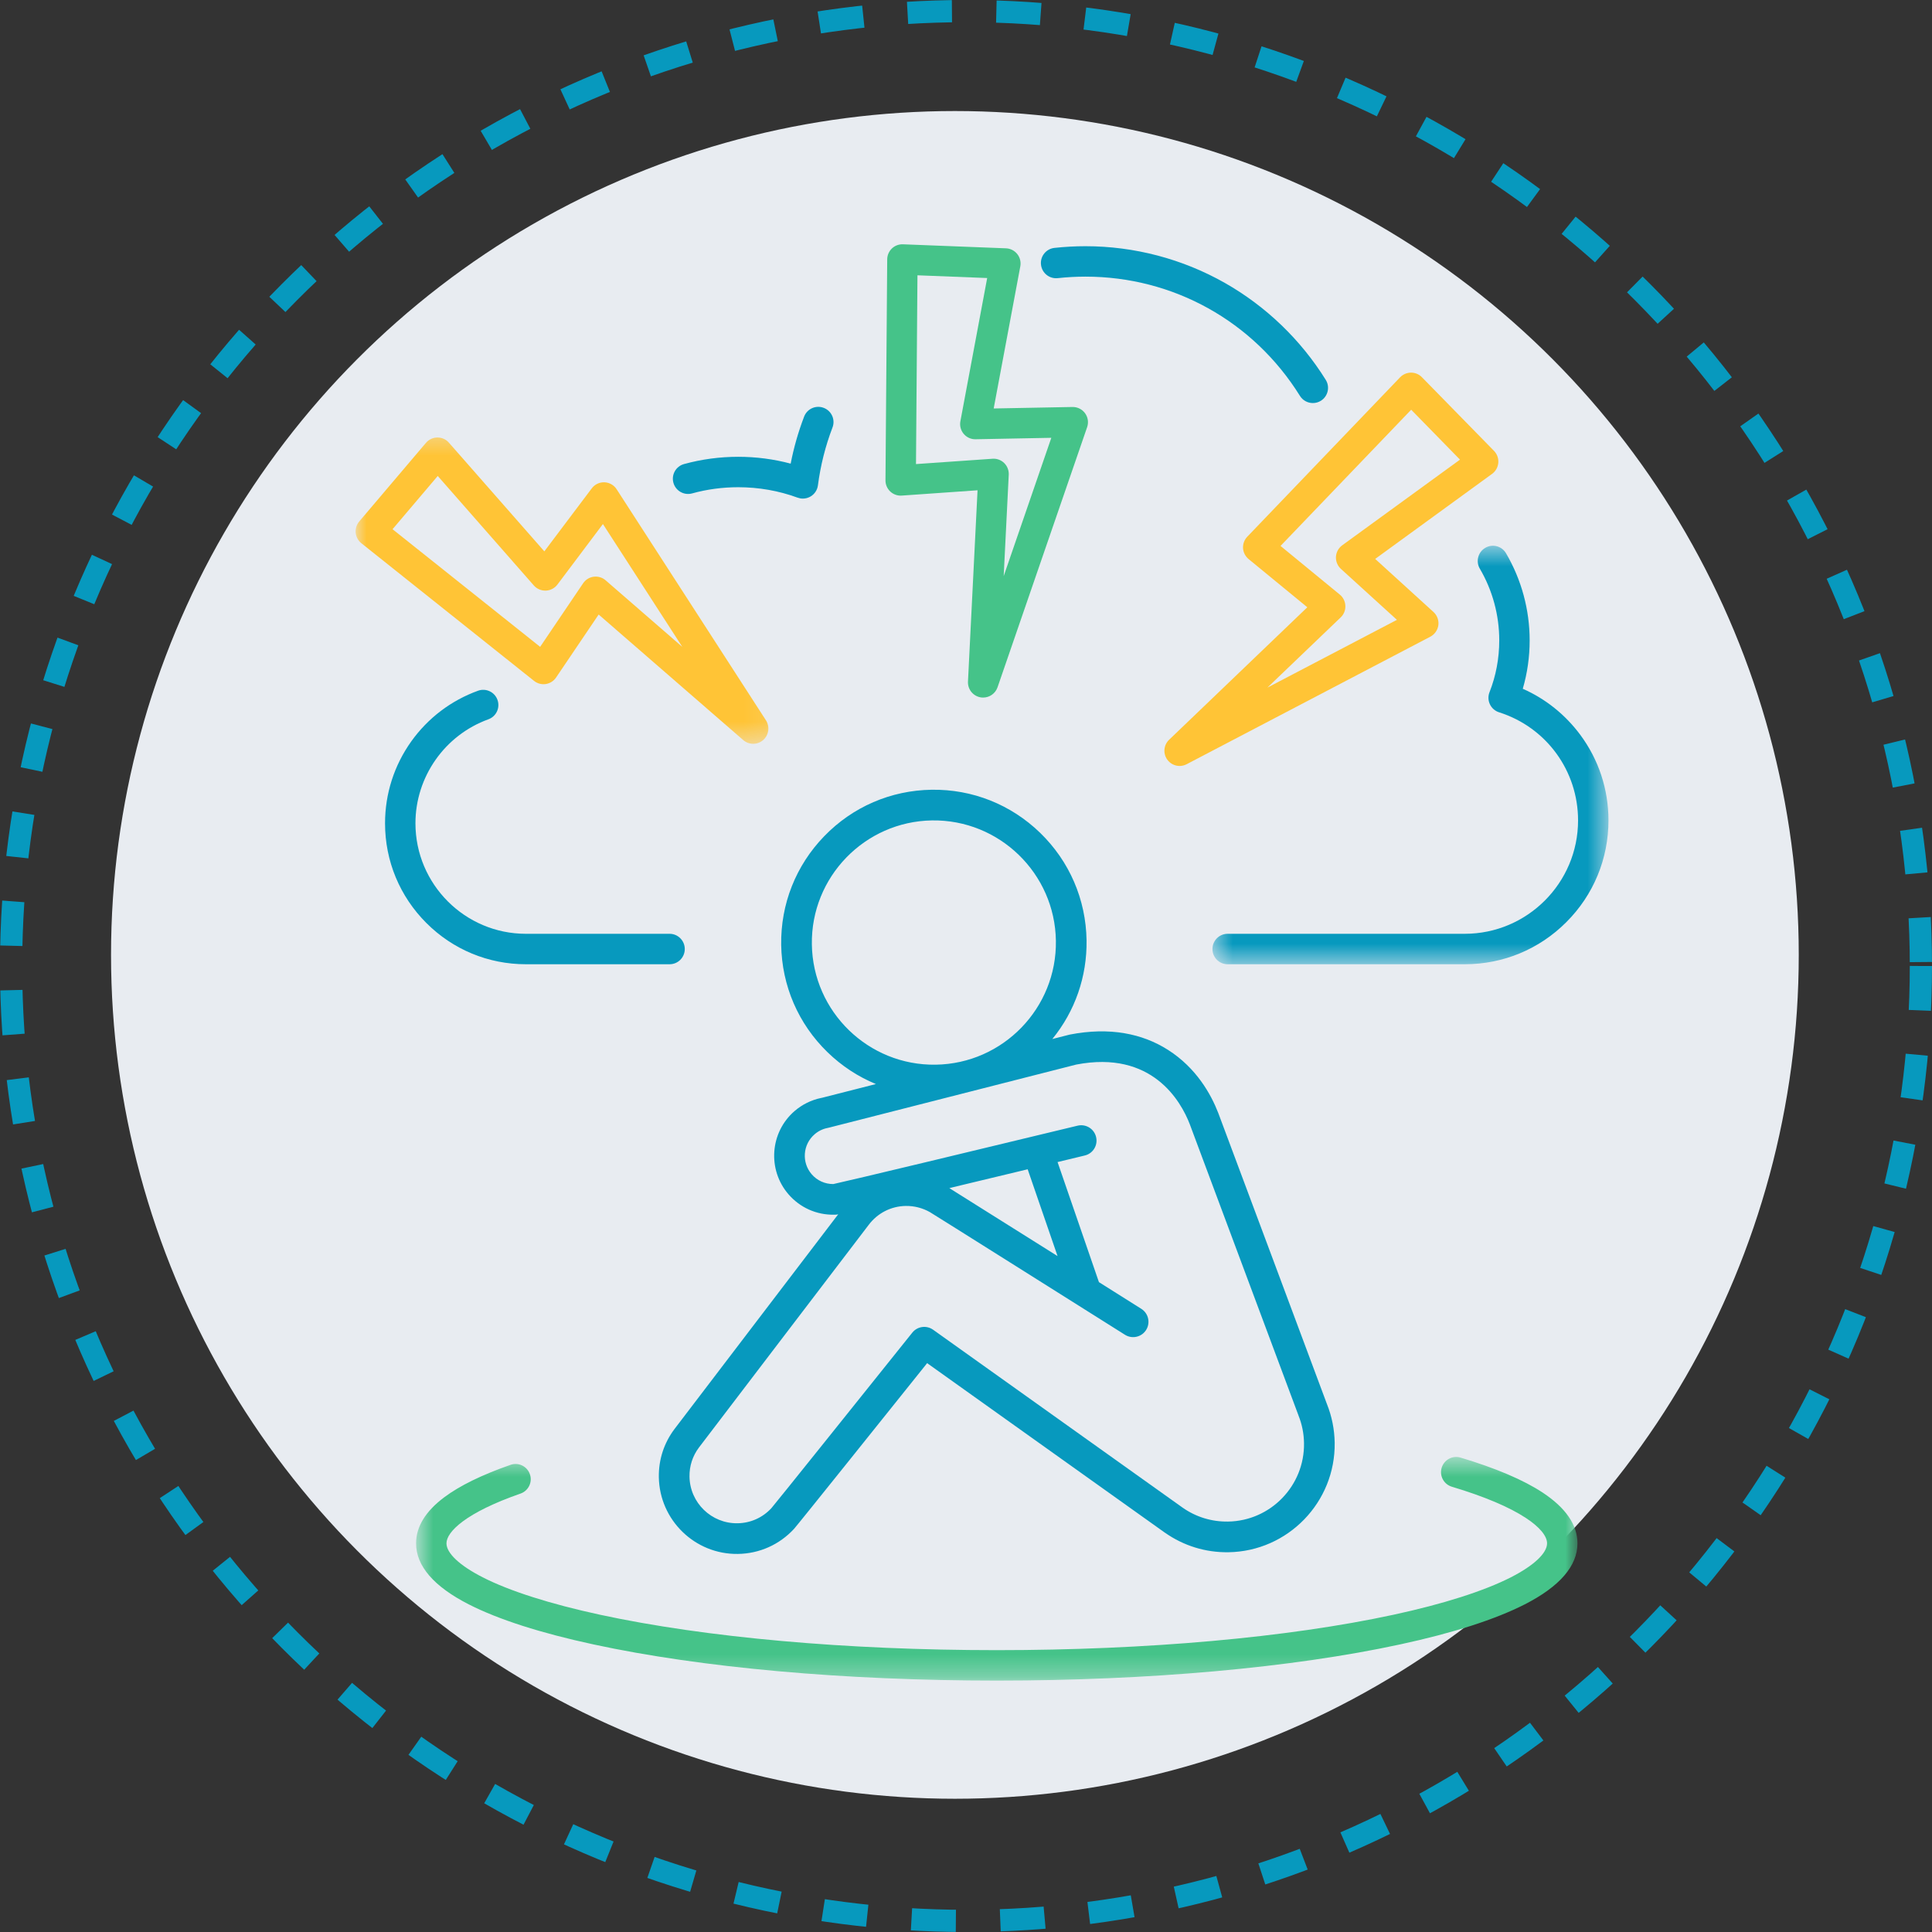 <svg width="87" height="87" viewBox="0 0 87 87" fill="none" xmlns="http://www.w3.org/2000/svg">
<rect x="0" y="0" width="87" height="87" fill="#333333" stroke="none"/>
<circle cx="43.5" cy="43.5" r="43" stroke="#0799BE" stroke-dasharray="2 2"/>
<circle cx="43" cy="43" r="38" fill="#E8ECF1"/>
<path d="M42.75 53.502C42.947 53.453 43.153 53.405 43.366 53.353C44.382 53.111 45.398 52.865 46.277 52.654L47.623 56.563C45.579 55.277 43.394 53.903 42.75 53.502ZM37.526 53.319C37.151 53.322 36.796 53.163 36.55 52.877C36.329 52.62 36.22 52.291 36.244 51.952C36.268 51.612 36.424 51.301 36.682 51.079C36.849 50.932 37.054 50.834 37.272 50.792C37.273 50.791 37.275 50.791 37.279 50.791C37.279 50.791 37.28 50.791 37.282 50.789C37.298 50.787 37.312 50.783 37.325 50.78C37.556 50.723 38.976 50.361 48.462 47.939C51.881 47.279 53.176 49.591 53.574 50.617C53.657 50.832 56.811 59.288 58.469 63.73C58.471 63.734 58.472 63.739 58.474 63.742C58.474 63.744 58.474 63.744 58.474 63.746C58.632 64.14 58.715 64.557 58.721 64.985C58.751 66.904 57.216 68.489 55.299 68.518C54.562 68.529 53.854 68.312 53.254 67.89L42.02 59.88C41.721 59.667 41.309 59.724 41.08 60.012C38.647 63.052 34.963 67.65 34.735 67.916C34.337 68.345 33.795 68.586 33.211 68.594C32.036 68.612 31.067 67.67 31.049 66.495C31.041 66.019 31.188 65.566 31.47 65.189C31.52 65.123 33.342 62.733 35.103 60.422C37.504 57.276 39.078 55.21 39.116 55.16C39.516 54.627 40.125 54.315 40.789 54.305C41.17 54.3 41.546 54.397 41.874 54.583C42.139 54.741 48.301 58.622 50.66 60.107C50.981 60.309 51.407 60.212 51.61 59.891C51.814 59.567 51.717 59.141 51.393 58.937C51.04 58.716 50.343 58.276 49.486 57.736L47.623 52.329C48.367 52.151 48.839 52.036 48.85 52.033C49.22 51.945 49.448 51.571 49.358 51.201C49.27 50.828 48.896 50.602 48.526 50.69C44.389 51.69 38.149 53.189 37.526 53.319ZM36.559 42.528C36.512 39.495 38.94 36.991 41.97 36.944C44.999 36.899 47.503 39.328 47.548 42.362C47.595 45.393 45.167 47.899 42.136 47.944C39.106 47.991 36.604 45.561 36.559 42.528ZM34.007 59.584C31.76 62.531 30.395 64.322 30.366 64.36C29.898 64.987 29.656 65.732 29.668 66.516C29.698 68.452 31.297 70.005 33.231 69.975C34.2 69.96 35.095 69.56 35.754 68.849C35.903 68.688 39.964 63.614 41.75 61.384L52.456 69.018C52.458 69.018 52.458 69.018 52.459 69.018C52.459 69.02 52.461 69.02 52.461 69.02C53.302 69.61 54.29 69.915 55.319 69.899C57.996 69.858 60.142 67.644 60.102 64.966C60.092 64.367 59.976 63.784 59.756 63.232C59.756 63.232 59.755 63.232 59.755 63.23C59.483 62.502 54.967 50.391 54.859 50.117C54.531 49.271 53.871 48.089 52.598 47.278C52.009 46.902 51.352 46.65 50.642 46.529C49.879 46.397 49.05 46.418 48.18 46.587C48.173 46.587 48.168 46.589 48.163 46.591C48.156 46.593 48.151 46.594 48.144 46.596C48.144 46.596 48.144 46.596 48.142 46.596C47.903 46.657 47.651 46.721 47.388 46.788C48.41 45.535 48.953 43.978 48.929 42.341C48.9 40.503 48.159 38.785 46.841 37.505C45.522 36.226 43.785 35.535 41.949 35.563C40.113 35.591 38.396 36.333 37.118 37.653C35.839 38.972 35.15 40.711 35.178 42.549C35.206 44.386 35.948 46.105 37.265 47.383C37.905 48.005 38.644 48.487 39.443 48.816C38.121 49.152 37.175 49.394 37.01 49.436C37.002 49.437 36.991 49.439 36.981 49.441C36.536 49.532 36.121 49.737 35.778 50.034C34.671 50.993 34.55 52.673 35.507 53.781C36.024 54.379 36.766 54.712 37.554 54.699C37.568 54.699 37.581 54.699 37.593 54.699C37.632 54.699 37.671 54.696 37.709 54.689L37.713 54.687C37.722 54.685 37.734 54.684 37.746 54.68C37.116 55.508 35.483 57.65 34.007 59.584Z" fill="#0799BE"/>
<mask id="mask0_374_2" style="mask-type:luminance" maskUnits="userSpaceOnUse" x="16" y="19" width="19" height="15">
<path d="M16 19.388H34.903V33.563H16V19.388Z" fill="white"/>
</mask>
<g mask="url(#mask0_374_2)">
<path d="M19.712 21.433L24.039 26.364C24.174 26.518 24.373 26.603 24.579 26.596C24.785 26.589 24.975 26.489 25.1 26.325L27.15 23.598L30.725 29.13L27.273 26.133C27.149 26.024 26.988 25.965 26.825 25.965C26.796 25.965 26.766 25.966 26.735 25.97C26.541 25.996 26.368 26.103 26.258 26.266L24.323 29.128L17.677 23.831L19.712 21.433ZM24.577 30.803C24.766 30.773 24.934 30.668 25.041 30.509L26.958 27.673L33.468 33.326C33.598 33.438 33.757 33.494 33.916 33.494C34.077 33.494 34.236 33.438 34.366 33.326C34.622 33.102 34.676 32.724 34.491 32.436L27.768 22.032C27.647 21.843 27.441 21.727 27.218 21.718C26.995 21.71 26.782 21.812 26.647 21.992L24.512 24.828L20.215 19.934C20.085 19.784 19.895 19.699 19.696 19.701C19.497 19.703 19.308 19.791 19.18 19.943L16.176 23.483C16.057 23.625 16 23.809 16.017 23.994C16.036 24.177 16.128 24.347 16.273 24.463L24.048 30.661C24.197 30.78 24.389 30.831 24.577 30.803Z" fill="#FFC436"/>
</g>
<path d="M63.547 18.45L65.745 20.698L60.441 24.556C60.275 24.677 60.171 24.866 60.159 25.072C60.149 25.278 60.23 25.479 60.382 25.617L62.905 27.912L57.072 30.964L60.374 27.801C60.516 27.666 60.592 27.476 60.583 27.28C60.576 27.084 60.486 26.901 60.334 26.776L57.664 24.584L63.547 18.45ZM55.975 24.684C55.987 24.875 56.077 25.051 56.224 25.174L58.87 27.346L52.646 33.312C52.4 33.547 52.364 33.928 52.563 34.207C52.696 34.39 52.905 34.492 53.118 34.492C53.227 34.492 53.335 34.466 53.437 34.413L64.409 28.671C64.606 28.567 64.741 28.373 64.771 28.152C64.798 27.931 64.717 27.709 64.551 27.558L61.926 25.169L67.191 21.338C67.351 21.222 67.453 21.04 67.47 20.841C67.487 20.644 67.416 20.447 67.278 20.305L64.03 16.986C63.902 16.854 63.725 16.78 63.542 16.78C63.54 16.78 63.539 16.78 63.539 16.78C63.353 16.782 63.175 16.858 63.047 16.991L56.166 24.169C56.034 24.307 55.965 24.494 55.975 24.684Z" fill="#FFC436"/>
<path d="M41.314 12.397L44.454 12.52L43.247 18.971C43.209 19.173 43.264 19.382 43.397 19.538C43.53 19.696 43.728 19.786 43.934 19.78L47.342 19.715L45.197 25.944L45.425 21.376C45.434 21.18 45.359 20.988 45.221 20.852C45.091 20.725 44.92 20.656 44.742 20.656C44.726 20.656 44.709 20.656 44.693 20.658L41.248 20.898L41.314 12.397ZM40.09 22.134C40.229 22.264 40.416 22.331 40.606 22.317L44.02 22.078L43.589 30.692C43.572 31.033 43.807 31.334 44.143 31.4C44.186 31.409 44.229 31.412 44.273 31.412C44.56 31.412 44.823 31.23 44.92 30.95L48.955 19.235C49.028 19.024 48.993 18.789 48.862 18.609C48.73 18.429 48.519 18.323 48.294 18.327L44.747 18.394L45.946 11.992C45.982 11.796 45.932 11.594 45.807 11.438C45.683 11.284 45.498 11.189 45.299 11.182L40.661 11.001C40.478 10.994 40.296 11.061 40.163 11.189C40.03 11.317 39.952 11.495 39.952 11.681L39.874 21.628C39.872 21.819 39.95 22.002 40.09 22.134Z" fill="#45C389"/>
<path d="M23.681 43.421H30.153C30.53 43.421 30.836 43.115 30.836 42.736C30.836 42.358 30.53 42.05 30.153 42.05H23.681C20.939 42.05 18.708 39.818 18.708 37.074C18.708 34.983 20.028 33.103 21.992 32.391C22.347 32.263 22.53 31.871 22.402 31.516C22.274 31.159 21.882 30.976 21.527 31.104C20.312 31.544 19.272 32.333 18.518 33.388C17.748 34.47 17.339 35.743 17.339 37.074C17.339 38.77 18 40.363 19.198 41.562C20.395 42.76 21.987 43.421 23.681 43.421Z" fill="#0799BE"/>
<path d="M31.165 22.219C31.838 22.033 32.537 21.94 33.241 21.94C34.162 21.94 35.063 22.097 35.92 22.411C35.996 22.438 36.074 22.452 36.154 22.452C36.278 22.452 36.401 22.418 36.51 22.352C36.687 22.243 36.806 22.061 36.832 21.855C36.948 20.964 37.168 20.087 37.488 19.251C37.624 18.898 37.448 18.502 37.095 18.367C36.742 18.23 36.346 18.407 36.211 18.759C35.948 19.447 35.745 20.154 35.605 20.878C34.837 20.673 34.046 20.57 33.241 20.57C32.414 20.57 31.594 20.68 30.803 20.897C30.438 20.997 30.224 21.374 30.324 21.739C30.424 22.104 30.802 22.319 31.165 22.219Z" fill="#0799BE"/>
<path d="M47.631 12.525C48.043 12.48 48.464 12.457 48.879 12.457C52.833 12.457 56.444 14.465 58.538 17.827C58.667 18.036 58.891 18.15 59.119 18.15C59.244 18.15 59.368 18.117 59.481 18.047C59.801 17.846 59.9 17.424 59.699 17.104C58.576 15.299 57.006 13.79 55.158 12.741C53.253 11.66 51.083 11.087 48.879 11.087C48.413 11.087 47.943 11.113 47.482 11.163C47.107 11.205 46.835 11.542 46.877 11.918C46.918 12.295 47.256 12.566 47.631 12.525Z" fill="#0799BE"/>
<mask id="mask1_374_2" style="mask-type:luminance" maskUnits="userSpaceOnUse" x="54" y="24" width="19" height="20">
<path d="M54.581 24.575H72.431V43.435H54.581V24.575Z" fill="white"/>
</mask>
<g mask="url(#mask1_374_2)">
<path d="M66.882 24.671C66.556 24.863 66.447 25.283 66.638 25.608C67.21 26.582 67.513 27.699 67.513 28.837C67.513 29.644 67.366 30.429 67.074 31.172C67.004 31.348 67.011 31.545 67.093 31.717C67.174 31.888 67.323 32.018 67.503 32.075C69.631 32.75 71.062 34.707 71.062 36.944C71.062 39.759 68.773 42.05 65.959 42.05H55.281C54.904 42.05 54.598 42.358 54.598 42.736C54.598 43.115 54.904 43.421 55.281 43.421H65.959C67.688 43.421 69.313 42.748 70.534 41.524C71.758 40.301 72.431 38.674 72.431 36.944C72.431 35.541 71.99 34.205 71.156 33.082C70.477 32.172 69.593 31.466 68.572 31.016C68.778 30.311 68.882 29.581 68.882 28.837C68.882 27.456 68.513 26.1 67.818 24.915C67.627 24.587 67.207 24.478 66.882 24.671Z" fill="#0799BE"/>
</g>
<mask id="mask2_374_2" style="mask-type:luminance" maskUnits="userSpaceOnUse" x="18" y="65" width="54" height="11">
<path d="M18.727 65.596H71.052V75.679H18.727V65.596Z" fill="white"/>
</mask>
<g mask="url(#mask2_374_2)">
<path d="M69.467 67.212C68.602 66.642 67.358 66.113 65.771 65.637C65.409 65.528 65.029 65.734 64.92 66.096C64.811 66.457 65.016 66.84 65.378 66.949C66.839 67.387 67.96 67.861 68.714 68.357C69.329 68.76 69.666 69.167 69.666 69.498C69.666 69.941 69.073 70.498 68.04 71.026C66.826 71.645 64.998 72.228 62.748 72.714C57.984 73.742 51.641 74.308 44.885 74.308C38.13 74.308 31.786 73.742 27.023 72.714C24.775 72.228 22.944 71.645 21.733 71.026C20.698 70.498 20.105 69.941 20.105 69.498C20.105 68.977 20.98 68.113 23.441 67.257C23.797 67.132 23.986 66.741 23.861 66.385C23.737 66.026 23.347 65.838 22.991 65.963C21.705 66.411 20.701 66.902 20.006 67.423C19.163 68.053 18.736 68.75 18.736 69.498C18.736 70.517 19.535 71.443 21.11 72.247C22.446 72.927 24.339 73.536 26.734 74.052C31.591 75.101 38.036 75.679 44.885 75.679C51.734 75.679 58.18 75.101 63.037 74.052C65.433 73.536 67.325 72.927 68.661 72.247C70.235 71.443 71.035 70.517 71.035 69.498C71.035 68.667 70.507 67.899 69.467 67.212Z" fill="#45C389"/>
</g>
</svg>
